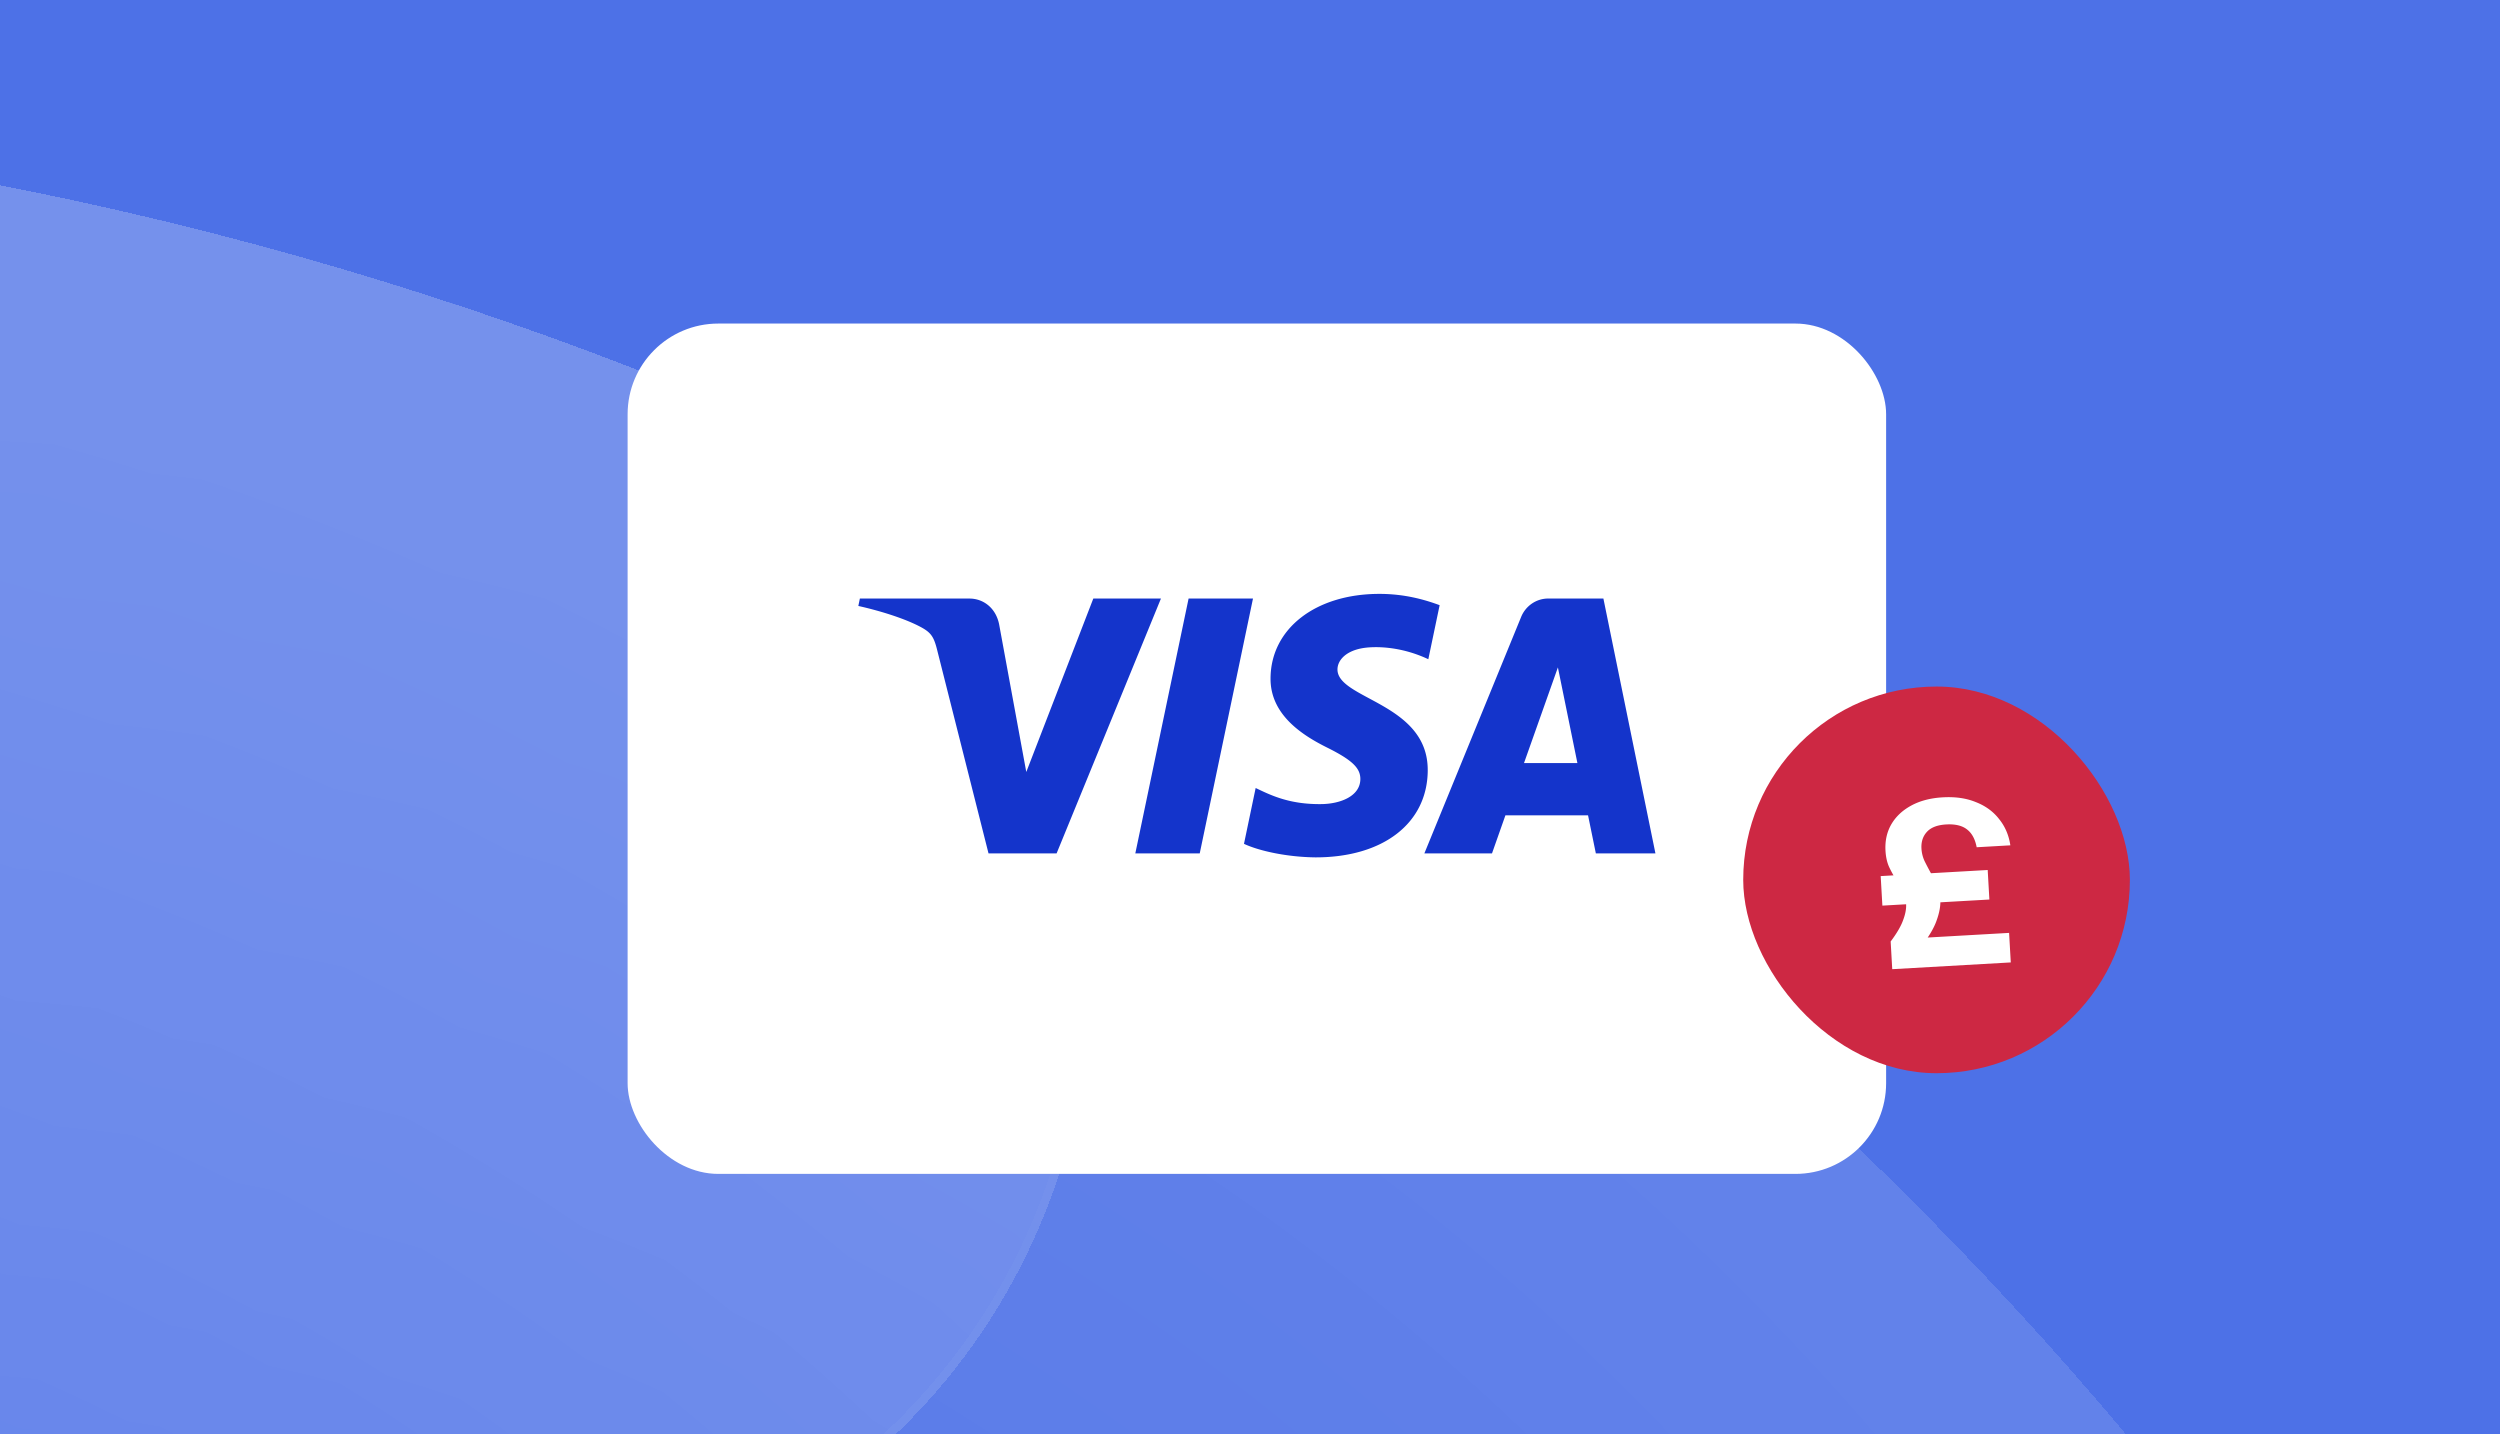 <svg width="441" height="253" fill="none" xmlns="http://www.w3.org/2000/svg"><g clip-path="url(#a)"><path fill="#4D71E7" d="M0 0H441V253H0z"/><g opacity=".3" shape-rendering="crispEdges"><g style="mix-blend-mode:overlay" opacity=".4" filter="url(#b)"><path fill-rule="evenodd" clip-rule="evenodd" d="M30.828 283.593c-128.713-52.687-268.141-38.337-379.812 27.205-53.027 31.122-121.243 13.364-152.364-39.662-31.122-53.027-13.365-121.243 39.662-152.365 168.99-99.182 381.151-121.35 576.862-41.24C448.132 213.823 607.561 594.22 471.271 927.176 334.981 1260.13-45.417 1419.56-378.373 1283.27c-56.902-23.29-84.148-88.3-60.856-145.2 23.292-56.91 88.302-84.15 145.204-60.86 219.151 89.7 469.529-15.23 559.234-234.383 89.706-219.15-15.23-469.528-234.38-559.234z" fill="url(#c)"/><path d="M31.113 282.899c-128.94-52.779-268.612-38.403-380.477 27.252-52.669 30.912-120.425 13.274-151.338-39.395-30.912-52.669-13.274-120.426 39.395-151.338C-292.509 20.349-80.593-1.792 114.892 78.226 447.464 214.359 606.71 594.319 470.577 926.891 334.444 1259.46-45.516 1418.71-378.088 1282.58c-56.519-23.14-83.582-87.71-60.447-144.23 23.135-56.52 87.707-83.58 144.226-60.45 219.534 89.87 470.35-15.25 560.213-234.788 89.862-219.534-15.257-470.35-234.791-560.213z" stroke="#fff" stroke-width="1.5"/></g><g style="mix-blend-mode:overlay" opacity=".6" filter="url(#d)"><path fill-rule="evenodd" clip-rule="evenodd" d="M30.826 283.593c-219.15-89.706-469.528 15.23-559.234 234.381-89.705 219.15 15.23 469.528 234.381 559.236 128.714 52.68 268.141 38.33 379.813-27.21 53.026-31.12 121.242-13.36 152.364 39.67 31.122 53.02 13.365 121.24-39.662 152.36-168.99 99.18-381.152 121.35-576.863 41.24-332.955-136.29-492.384-516.689-356.094-849.644C-598.179 100.67-217.781-58.759 115.174 77.531c56.902 23.292 84.149 88.303 60.857 145.205-23.292 56.902-88.302 84.149-145.205 60.857z" fill="url(#e)"/><path d="M31.11 282.899c-219.534-89.863-470.349 15.256-560.212 234.79-89.862 219.534 15.257 470.35 234.791 560.211 128.939 52.78 268.611 38.4 380.476-27.25 52.67-30.91 120.426-13.27 151.338 39.39 30.912 52.67 13.275 120.43-39.395 151.34-168.797 99.07-380.714 121.21-576.199 41.19-332.572-136.13-491.817-516.088-355.684-848.66C-597.642 101.338-217.682-57.908 114.89 78.225c56.519 23.135 83.582 87.708 60.447 144.227-23.135 56.519-87.707 83.582-144.226 60.447z" stroke="#fff" stroke-width="1.5"/></g></g><g filter="url(#f)"><rect x="110.711" y="53" width="222" height="150" rx="16" fill="#fff"/></g><g clip-path="url(#g)"><path d="M204.792 105.582l-18.408 44.955h-12.01l-9.059-35.873c-.55-2.21-1.025-3.019-2.7-3.95-2.731-1.517-7.241-2.939-11.205-3.823l.27-1.306h19.333c2.464 0 4.679 1.679 5.239 4.583l4.784 26.01 11.824-30.597h11.937l-.005.001zm47.058 30.277c.048-11.864-16.029-12.517-15.919-17.818.035-1.613 1.538-3.328 4.82-3.766 1.628-.218 6.113-.385 11.204 2.012l1.996-9.533c-2.734-1.016-6.251-1.993-10.628-1.993-11.23 0-19.133 6.11-19.2 14.86-.073 6.472 5.639 10.083 9.946 12.233 4.428 2.203 5.914 3.618 5.897 5.588-.031 3.015-3.532 4.347-6.803 4.399-5.712.09-9.024-1.582-11.666-2.839l-2.059 9.849c2.655 1.246 7.555 2.334 12.635 2.389 11.936 0 19.744-6.035 19.78-15.381m29.655 14.678h10.508l-9.178-44.955h-9.697a5.086 5.086 0 00-2.912.889 5.263 5.263 0 00-1.921 2.409l-17.049 41.657h11.93l2.367-6.715h14.576l1.376 6.715zm-12.677-15.929l5.98-16.878 3.442 16.878h-9.422zm-47.805-29.026l-9.395 44.955H200.27l9.398-44.955h11.358z" fill="#1434CB"/></g><rect x="307.504" y="121.107" width="68.207" height="68.207" rx="34.103" fill="#CD2843"/><path d="M333.79 170.961l-.278-4.883c1.088-1.45 1.819-2.703 2.194-3.759.402-1.057.58-2.006.532-2.847a5.476 5.476 0 00-.621-2.292 19.101 19.101 0 00-1.178-2.056 20.43 20.43 0 01-1.23-2.257c-.345-.797-.547-1.725-.608-2.783-.099-1.736.235-3.279 1.002-4.629.792-1.379 1.966-2.494 3.523-3.345 1.557-.85 3.42-1.338 5.59-1.461 2.223-.127 4.171.157 5.843.851 1.698.665 3.061 1.663 4.089 2.992 1.053 1.301 1.712 2.842 1.977 4.624l-5.939.338c-.272-1.427-.835-2.47-1.688-3.129-.856-.686-2.083-.984-3.683-.893-1.546.088-2.678.52-3.396 1.296-.717.776-1.042 1.761-.974 2.954.043.76.221 1.485.532 2.175.338.688.705 1.388 1.099 2.101.42.684.788 1.411 1.104 2.182.343.77.541 1.616.593 2.539.062 1.085-.154 2.308-.648 3.67-.466 1.361-1.397 2.924-2.793 4.691l-.823-1.545 16.394-.934.297 5.209-20.91 1.191zm-1.74-11.21l-.297-5.209 18.876-1.075.296 5.209-18.875 1.075z" fill="#fff"/></g><defs><filter id="b" x="-524.681" y="4.832" width="1068.67" height="1335.16" filterUnits="userSpaceOnUse" color-interpolation-filters="sRGB"><feFlood flood-opacity="0" result="BackgroundImageFix"/><feColorMatrix in="SourceAlpha" values="0 0 0 0 0 0 0 0 0 0 0 0 0 0 0 0 0 0 127 0" result="hardAlpha"/><feOffset dx="8" dy="-8"/><feGaussianBlur stdDeviation="8"/><feComposite in2="hardAlpha" operator="out"/><feColorMatrix values="0 0 0 0 0.027 0 0 0 0 0.051 0 0 0 0 0.122 0 0 0 0.3 0"/><feBlend in2="BackgroundImageFix" result="effect1_dropShadow_1977_39031"/><feBlend in="SourceGraphic" in2="effect1_dropShadow_1977_39031" result="shape"/></filter><filter id="d" x="-791.192" y="4.808" width="1068.68" height="1335.16" filterUnits="userSpaceOnUse" color-interpolation-filters="sRGB"><feFlood flood-opacity="0" result="BackgroundImageFix"/><feColorMatrix in="SourceAlpha" values="0 0 0 0 0 0 0 0 0 0 0 0 0 0 0 0 0 0 127 0" result="hardAlpha"/><feOffset dx="8" dy="-8"/><feGaussianBlur stdDeviation="8"/><feComposite in2="hardAlpha" operator="out"/><feColorMatrix values="0 0 0 0 0.026 0 0 0 0 0.05 0 0 0 0 0.122 0 0 0 0.3 0"/><feBlend in2="BackgroundImageFix" result="effect1_dropShadow_1977_39031"/><feBlend in="SourceGraphic" in2="effect1_dropShadow_1977_39031" result="shape"/></filter><filter id="f" x="92.08" y="38.445" width="259.262" height="187.262" filterUnits="userSpaceOnUse" color-interpolation-filters="sRGB"><feFlood flood-opacity="0" result="BackgroundImageFix"/><feColorMatrix in="SourceAlpha" values="0 0 0 0 0 0 0 0 0 0 0 0 0 0 0 0 0 0 127 0" result="hardAlpha"/><feOffset dy="4.076"/><feGaussianBlur stdDeviation="9.316"/><feComposite in2="hardAlpha" operator="out"/><feColorMatrix values="0 0 0 0 0 0 0 0 0 0 0 0 0 0 0 0 0 0 0.05 0"/><feBlend in2="BackgroundImageFix" result="effect1_dropShadow_1977_39031"/><feBlend in="SourceGraphic" in2="effect1_dropShadow_1977_39031" result="shape"/></filter><radialGradient id="c" cx="0" cy="0" r="1" gradientUnits="userSpaceOnUse" gradientTransform="matrix(-473.323 -105.8 108.843 -486.938 -35.787 573.388)"><stop offset=".337" stop-color="#fff" stop-opacity=".3"/><stop offset=".987" stop-color="#fff"/></radialGradient><radialGradient id="e" cx="0" cy="0" r="1" gradientUnits="userSpaceOnUse" gradientTransform="matrix(-522.7 -4.032 3.884 -503.481 -137.928 531.579)"><stop offset=".313" stop-color="#fff" stop-opacity=".3"/><stop offset=".964" stop-color="#fff"/></radialGradient><clipPath id="a"><path fill="#fff" d="M0 0H441V253H0z"/></clipPath><clipPath id="g"><path fill="#fff" transform="translate(151.406 104.761)" d="M0 0H140.606V46.479H0z"/></clipPath></defs></svg>